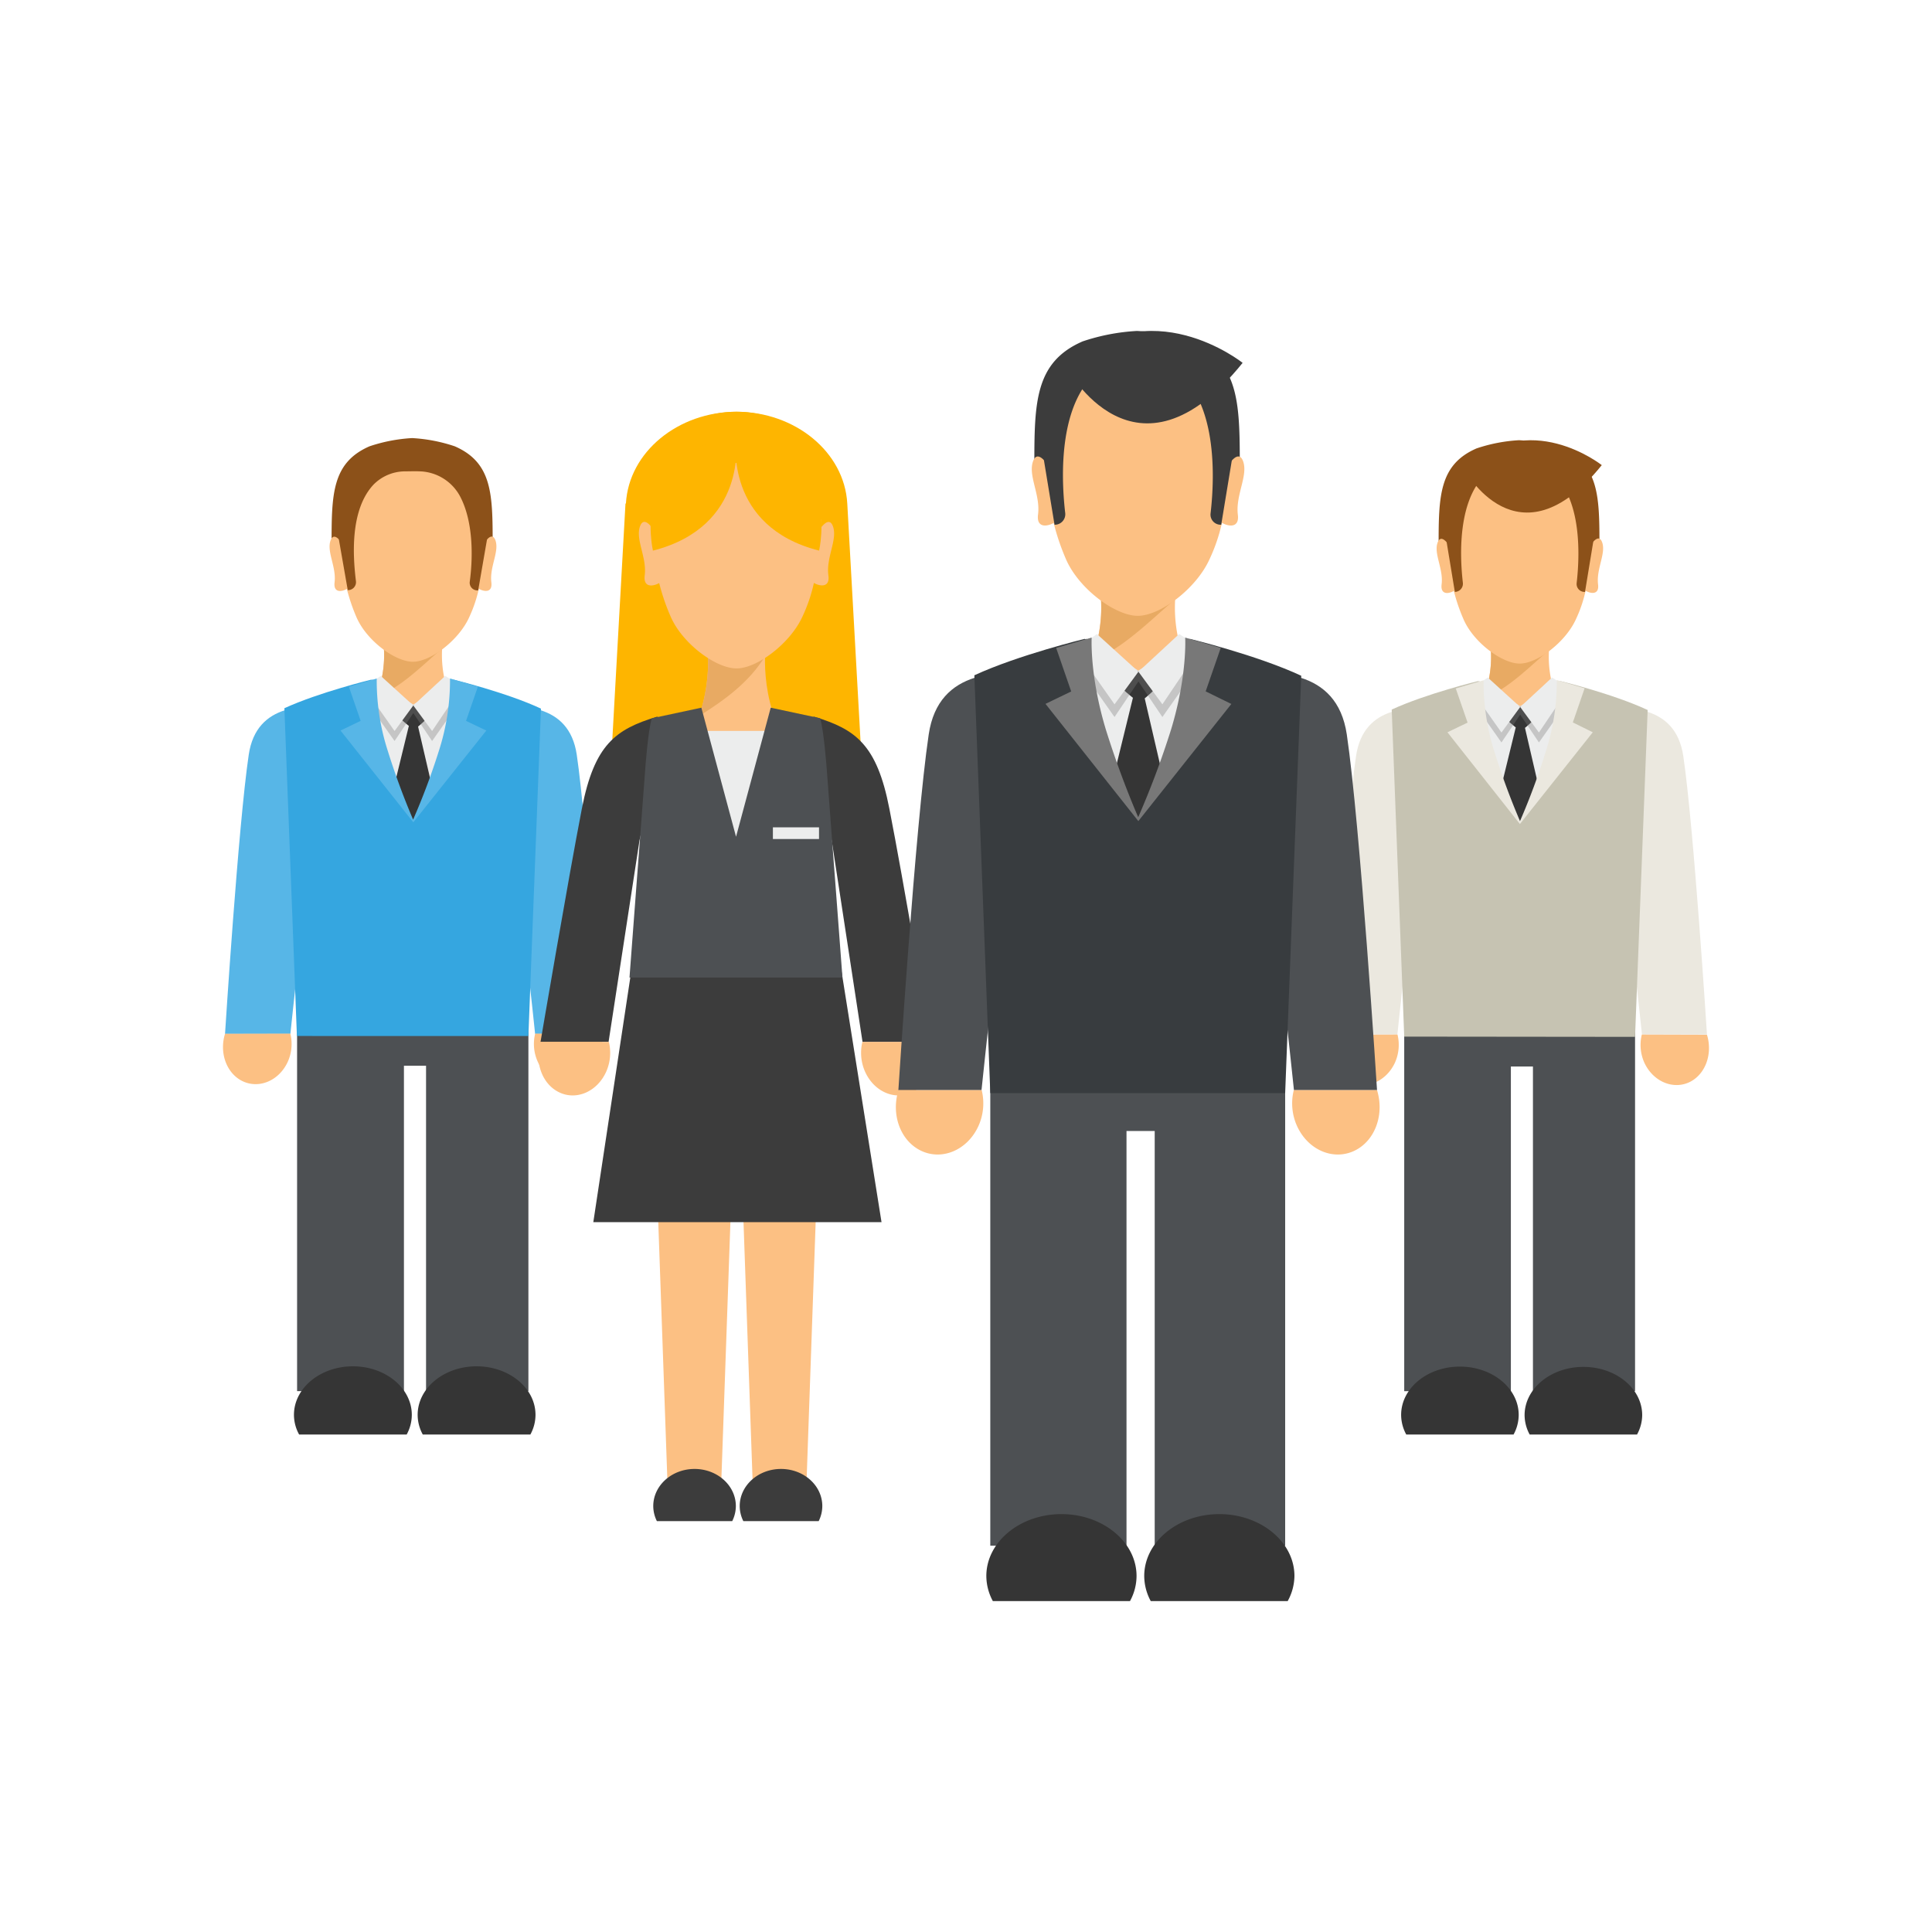 <svg xmlns="http://www.w3.org/2000/svg" viewBox="0 0 400 400"><title>group-of-people</title><g style="isolation:isolate"><g id="Layer_1" data-name="Layer 1"><rect width="400" height="400" style="fill:#fff;opacity:0"/><rect x="88.21" y="210.6" width="21.19" height="77.42" style="fill:#4d5053"/><rect x="61.51" y="210.6" width="22.12" height="77.42" style="fill:#4d5053"/><rect x="70.99" y="207.34" width="29.17" height="13.31" style="fill:#4d5053"/><path d="M109.81,297a8.51,8.51,0,0,0,1.06-4.07c0-5.55-5.46-10.05-12.2-10.05s-12.2,4.5-12.2,10.05A8.51,8.51,0,0,0,87.53,297Z" style="fill:#353535"/><path d="M119.41,156.25c-1.62-10.91-12-10.33-19-9.93-2.48.14,4.29,26,4.29,26l1.28,1.74c1.42,7.4,4.81,40,4.81,40h13.49S121.59,170.92,119.41,156.25Z" style="fill:#57b6e7"/><path d="M110.8,214a8.94,8.94,0,0,0,.5,5.74c1.8,4.06,6.1,5.83,9.6,4,3.22-1.71,4.61-5.9,3.42-9.71Z" style="fill:#fcc083"/><path d="M51.5,156.25c1.62-10.91,12-10.33,19-9.93,2.49.14-4.28,26-4.28,26l-1.29,1.74c-1.42,7.4-4.81,40-4.81,40H46.59S49.32,170.92,51.5,156.25Z" style="fill:#57b6e7"/><path d="M60.11,214a8.94,8.94,0,0,1-.49,5.74c-1.81,4.06-6.11,5.83-9.61,4-3.22-1.71-4.61-5.9-3.42-9.71Z" style="fill:#fcc083"/><path d="M61.93,297a8.41,8.41,0,0,1-1.07-4.07c0-5.55,5.47-10.05,12.2-10.05s12.2,4.5,12.2,10.05A8.51,8.51,0,0,1,84.2,297Z" style="fill:#353535"/><path d="M109.4,214.5,112,146.71c-7.19-3.36-18.11-6-18.11-6v.07l-.26-.07s.67,6.88-2.48,16.72H79.62c-3.15-9.84-2.48-16.7-2.47-16.72l-.27.07v-.07s-10.76,2.6-18,5.92l2.59,67.86Z" style="fill:#35a6e0"/><path d="M91.64,133.05H79.38a23.44,23.44,0,0,1-7,19.46l12.59,15.21H86.1l12.59-15.21A23.44,23.44,0,0,1,91.64,133.05Z" style="fill:#fcc083"/><path d="M91.64,133.05H79.38a22.7,22.7,0,0,1-1.58,11.32c5.13-2,9.21-6.21,13.71-10.08A12.29,12.29,0,0,1,91.64,133.05Z" style="fill:#e8aa63"/><path d="M78.71,141.67a23.76,23.76,0,0,1-6.38,10.84l12.59,15.21H86.1l12.59-15.21a23.88,23.88,0,0,1-6.39-10.84l-6.73,4.21Z" style="fill:#eceded"/><path d="M78.71,141.67c-.9,3.35,5.94,8.62,5.94,8.62l-3.42,14,4.28,5.61,4.27-5.61-3.22-13.86s6.65-5.37,5.74-8.72l-6.73,4.39Z" style="fill:#353535"/><polygon points="95.95 144.21 92.18 142 85.57 146.06 78.96 142 75.19 144.21 81.69 153.42 85.57 147.64 89.46 153.42 95.95 144.21" style="fill:#7d7d7d;opacity:0.35;mix-blend-mode:multiply"/><polygon points="85.57 146.06 89.46 151.35 95.67 142.14 92.18 139.94 85.57 146.06" style="fill:#eceded"/><polygon points="85.57 146.06 81.69 151.35 75.36 142.37 78.83 139.94 85.57 146.06" style="fill:#eceded"/><path d="M96.49,149.25l2.45-7.08-5.77-1.7a47.47,47.47,0,0,1-2.29,14.94,141.58,141.58,0,0,1-5.35,14.28,150.62,150.62,0,0,1-5.26-14.28A47.11,47.11,0,0,1,78,140.47l-5.77,1.7,2.44,7.08-4.17,2,15.07,19,15.12-19Z" style="fill:#57b6e7"/><path d="M94.15,92.4a33.44,33.44,0,0,0-8.82-1.7,33.52,33.52,0,0,0-8.82,1.7c-7.77,3.38-7.86,9.94-7.86,20.17H102C102,102.34,101.92,95.78,94.15,92.4Z" style="fill:#8c5119"/><path d="M102.55,111.81c-.5-1.29-1.37-.62-2,.23a23.64,23.64,0,0,0-2.08-10.41A17.47,17.47,0,0,1,91.52,97H80.06a17.72,17.72,0,0,1-6.94,3.51A22.92,22.92,0,0,0,70.46,112c-.67-.82-1.51-1.41-2-.16-.9,2.33,1.21,5.51.81,8.73-.27,2.19,1.45,2,2.54,1.36a38.75,38.75,0,0,0,2,5.87c2.08,4.82,8,9.21,11.67,9.21s9.5-4.43,11.66-9.21a28.43,28.43,0,0,0,2-5.9c1.08.63,2.86.89,2.59-1.33C101.33,117.32,103.45,114.14,102.55,111.81Z" style="fill:#fcc083"/><path d="M100.18,104q-.14-.93-.33-1.8a9.45,9.45,0,0,0-4.54-5.83c-.48-.29-.94-.61-1.38-.94a10.19,10.19,0,0,0-6.1-2.21h-4.6a9.82,9.82,0,0,0-5.13,1.4c-.39.24-.79.47-1.21.69a10.47,10.47,0,0,0-5.75,6.72c-.15.61-.27,1.26-.38,1.93a21.43,21.43,0,0,0-1,5.44L72,122.18h0a1.65,1.65,0,0,0,1.7-1.8c-.59-4.83-1.37-14.63,3.59-20a9.19,9.19,0,0,1,6.48-2.79c1,0,2.09-.05,3.19,0a9.79,9.79,0,0,1,8.29,5.17c3,5.69,2.56,13.63,2,17.74a1.6,1.6,0,0,0,1.64,1.74H99l2.2-12.68A21.36,21.36,0,0,0,100.18,104Z" style="fill:#8c5119"/><path d="M152.5,85.25c-12.07,0-22.31,8.3-22.91,19h-.09l-3.4,60.95h52.72l-3.4-60.95C174.82,93.55,164.57,85.25,152.5,85.25Z" style="fill:#feb500"/><polygon points="138.46 314.61 149.06 314.61 152.19 225.55 135.32 225.55 138.46 314.61" style="fill:#fcc083"/><polygon points="156.1 314.61 166.71 314.61 169.84 225.55 152.97 225.55 156.1 314.61" style="fill:#fcc083"/><polygon points="131.07 198.6 122.84 253.03 182.51 253.03 173.83 198.6 131.07 198.6" style="fill:#3c3c3c"/><path d="M169.5,314.93a7,7,0,0,0,.75-3.11c0-4.25-3.83-7.69-8.55-7.69s-8.55,3.44-8.55,7.69a7,7,0,0,0,.75,3.11Z" style="fill:#3c3c3c"/><path d="M136,314.93a7,7,0,0,1-.75-3.11c0-4.25,3.83-7.69,8.55-7.69s8.55,3.44,8.55,7.69a7,7,0,0,1-.75,3.11Z" style="fill:#3c3c3c"/><path d="M120.47,167.41c2.58-13.27,7-16.42,15.48-19,2.5-.76-3.55,25.6-3.55,25.6L126,215.71H111.91S117.64,182,120.47,167.41Z" style="fill:#3c3c3c"/><path d="M126.06,215.71a9.64,9.64,0,0,1-.52,6.1c-1.89,4.29-6.39,6.18-10.05,4.2-3.37-1.82-4.82-6.25-3.58-10.3Z" style="fill:#fcc083"/><path d="M184.13,167.41c-2.58-13.27-7-16.42-15.48-19-2.49-.76,3.55,25.6,3.55,25.6l6.38,41.72h14.11S187,182,184.13,167.41Z" style="fill:#3c3c3c"/><path d="M178.55,215.71a9.64,9.64,0,0,0,.52,6.1c1.88,4.29,6.38,6.18,10.05,4.2,3.36-1.82,4.82-6.25,3.57-10.3Z" style="fill:#fcc083"/><path d="M158.54,133.79H146.46s1.85,13.17-6.94,24.06l12.4,20h1.16l12.4-20C156.7,147,158.54,133.79,158.54,133.79Z" style="fill:#fcc083"/><path d="M153.08,133.79h-6.62a34.84,34.84,0,0,1-1.71,14.44c5.34-3.32,10.35-7,13.65-12.35a19.82,19.82,0,0,1,.14-2.09Z" style="fill:#e8aa63"/><polygon points="139.65 151.33 151.92 177.86 153.08 177.86 165.36 151.33 139.65 151.33" style="fill:#eceded"/><path d="M172.43,108.91c-.58-1.51-1.6-.73-2.4.26.23-11.71-5.95-17.65-5.95-17.65l-11.61-3.83-11.61,3.83s-6.22,5.93-6,17.57c-.78-1-1.76-1.65-2.33-.18-1.05,2.72,1.43,6.45.95,10.23-.32,2.56,1.7,2.3,3,1.58a44,44,0,0,0,2.35,6.89c2.42,5.64,9.39,10.78,13.66,10.78s11.14-5.18,13.67-10.78a32.91,32.91,0,0,0,2.35-6.92c1.27.74,3.36,1,3-1.55C171,115.36,173.49,111.63,172.43,108.91Z" style="fill:#fcc083"/><path d="M172.85,181.53l-.2-2.57-1.37-18.25c-.19-2.8-.74-9.39-1.46-12l-10.25-2.19-7.18,26.72-7.18-26.72-10.28,2.2c-.72,2.57-1.27,9.15-1.45,12L132.1,179l-.2,2.57-1.57,20.82h44.09Z" style="fill:#4d5053"/><path d="M152.5,85.25a21.94,21.94,0,0,0-21.95,21.68v.61h6c3.66-7,7.51-11.69,15.91-11.69s11.76,4.74,15.42,11.69h6.44v-.44A21.86,21.86,0,0,0,152.5,85.25Z" style="fill:#feb500"/><path d="M152.4,91.13S149.92,109,169.59,114C169.59,114,174.62,91.84,152.4,91.13Z" style="fill:#feb500"/><path d="M152.37,91.13S154.85,109,135.18,114C135.18,114,130.16,91.84,152.37,91.13Z" style="fill:#feb500"/><rect x="160.02" y="171.29" width="9.55" height="2.42" style="fill:#eceded"/><path d="M226.66,200c.94-.86,1.92-1.68,2.89-2.51h0C228.58,198.32,227.6,199.14,226.66,200Z" style="fill:#d0c7ab"/><rect x="317.38" y="210.78" width="21.14" height="77.25" style="fill:#4d5053"/><rect x="290.73" y="210.78" width="22.08" height="77.25" style="fill:#4d5053"/><rect x="300.19" y="207.53" width="29.1" height="13.28" style="fill:#4d5053"/><path d="M338.93,297A8.5,8.5,0,0,0,340,293c0-5.54-5.45-10-12.18-10s-12.17,4.49-12.17,10A8.5,8.5,0,0,0,316.7,297Z" style="fill:#353535"/><path d="M348.51,156.55c-1.62-10.89-11.93-10.3-18.92-9.91-2.48.14,4.28,25.94,4.28,25.94l1.28,1.75c1.42,7.37,4.8,39.87,4.8,39.87h13.46S350.68,171.19,348.51,156.55Z" style="fill:#ebe8df"/><path d="M339.92,214.2a9,9,0,0,0,.49,5.74c1.8,4,6.09,5.82,9.59,4,3.21-1.71,4.59-5.89,3.41-9.7Z" style="fill:#fcc083"/><path d="M280.75,156.55c1.61-10.89,11.92-10.3,18.92-9.91,2.47.14-4.28,25.94-4.28,25.94l-1.29,1.75c-1.41,7.37-4.79,39.87-4.79,39.87H275.84S278.57,171.19,280.75,156.55Z" style="fill:#ebe8df"/><path d="M289.34,214.2a9,9,0,0,1-.5,5.74c-1.8,4-6.09,5.82-9.58,4-3.21-1.71-4.6-5.89-3.42-9.7Z" style="fill:#fcc083"/><path d="M291.15,297a8.5,8.5,0,0,1-1.06-4.06c0-5.54,5.45-10,12.17-10s12.17,4.49,12.17,10a8.5,8.5,0,0,1-1.06,4.06Z" style="fill:#353535"/><path d="M338.52,214.67,341.13,147c-7.18-3.35-18.08-6-18.08-6v.08l-.26-.08s.68,6.87-2.47,16.69H308.8c-3.15-9.82-2.47-16.67-2.47-16.69l-.26.08v-.08s-10.74,2.59-17.93,5.91l2.59,67.71Z" style="fill:#c6c3b2"/><path d="M320.8,133.4H308.56a23.39,23.39,0,0,1-7,19.42L314.09,168h1.18l12.56-15.18A23.39,23.39,0,0,1,320.8,133.4Z" style="fill:#fcc083"/><path d="M320.8,133.4H308.56A22.55,22.55,0,0,1,307,144.7c5.11-2,9.18-6.2,13.68-10.07A12.27,12.27,0,0,1,320.8,133.4Z" style="fill:#e8aa63"/><path d="M307.9,142a23.81,23.81,0,0,1-6.37,10.82L314.09,168h1.18l12.56-15.18A23.72,23.72,0,0,1,321.46,142l-6.72,4.21Z" style="fill:#eceded"/><path d="M307.9,142c-.91,3.35,5.92,8.6,5.92,8.6l-3.41,13.94,4.27,5.59,4.26-5.59-3.21-13.84s6.63-5.35,5.73-8.7l-6.72,4.38Z" style="fill:#353535"/><polygon points="325.1 144.53 321.34 142.33 314.74 146.38 308.15 142.33 304.38 144.53 310.86 153.72 314.74 147.96 318.62 153.72 325.1 144.53" style="fill:#7d7d7d;opacity:0.35;mix-blend-mode:multiply"/><polygon points="314.74 146.38 318.62 151.66 324.82 142.47 321.34 140.27 314.74 146.38" style="fill:#eceded"/><polygon points="314.74 146.38 310.86 151.66 304.55 142.7 308.02 140.27 314.74 146.38" style="fill:#eceded"/><path d="M325.64,149.57l2.44-7.07-5.76-1.7A47.42,47.42,0,0,1,320,155.71,141.84,141.84,0,0,1,314.7,170a149.89,149.89,0,0,1-5.26-14.25,47.42,47.42,0,0,1-2.28-14.91l-5.76,1.7,2.45,7.07-4.17,2,15,19,15.09-19Z" style="fill:#ebe8df"/><path d="M323.3,92.84a33.28,33.28,0,0,0-8.8-1.7,33.36,33.36,0,0,0-8.8,1.7c-7.75,3.37-7.85,9.92-7.85,20.12h33.3C331.15,102.76,331.06,96.21,323.3,92.84Z" style="fill:#8c5119"/><path d="M331.68,112.21c-.5-1.29-1.37-.62-2.05.22.2-10-5.07-15-5.07-15H304.79s-5.3,5-5.13,15c-.67-.81-1.5-1.4-2-.15-.89,2.31,1.22,5.49.81,8.71-.27,2.18,1.45,2,2.53,1.35a37.41,37.41,0,0,0,2,5.86c2.07,4.81,8,9.19,11.64,9.19s9.48-4.42,11.64-9.19a27.52,27.52,0,0,0,2-5.89c1.08.63,2.86.89,2.58-1.32C330.47,117.7,332.58,114.52,331.68,112.21Z" style="fill:#fcc083"/><path d="M303.13,97.11s11.09,20.8,28.5-.81C331.63,96.3,316.37,84.18,303.13,97.11Z" style="fill:#8c5119"/><path d="M302.87,120.65c-.71-6.15-1.32-20.54,7.89-24.56L308,94.73s-8.25,1.66-9,14.39l2.21,13.43h0A1.7,1.7,0,0,0,302.87,120.65Z" style="fill:#8c5119"/><path d="M328.07,122.55h.09l2.19-13.34c-.76-12.73-9-14.4-9-14.4l-2.82,1.37c9.21,4,8.61,18.38,7.9,24.54A1.64,1.64,0,0,0,328.07,122.55Z" style="fill:#8c5119"/><rect x="239.07" y="221.34" width="27.01" height="98.68" style="fill:#4d5053"/><rect x="205.03" y="221.34" width="28.2" height="98.68" style="fill:#4d5053"/><rect x="217.11" y="217.19" width="37.18" height="16.97" style="fill:#4d5053"/><path d="M266.6,331.49A11,11,0,0,0,268,326.3c0-7.08-7-12.82-15.55-12.82s-15.55,5.74-15.55,12.82a11,11,0,0,0,1.35,5.19Z" style="fill:#353535"/><path d="M278.84,152.06c-2.07-13.91-15.24-13.16-24.18-12.66-3.16.18,5.47,33.14,5.47,33.14l1.64,2.23c1.81,9.42,6.13,50.94,6.13,50.94h17.2S281.61,170.77,278.84,152.06Z" style="fill:#4d5053"/><path d="M267.86,225.71a11.41,11.41,0,0,0,.63,7.32c2.3,5.17,7.78,7.43,12.25,5.06,4.1-2.19,5.87-7.52,4.36-12.38Z" style="fill:#fcc083"/><path d="M192.28,152.06c2.06-13.91,15.23-13.16,24.17-12.66,3.16.18-5.47,33.14-5.47,33.14l-1.64,2.23c-1.81,9.42-6.13,50.94-6.13,50.94H186S189.5,170.77,192.28,152.06Z" style="fill:#4d5053"/><path d="M203.25,225.71a11.41,11.41,0,0,1-.63,7.32c-2.3,5.17-7.78,7.43-12.24,5.06-4.11-2.19-5.88-7.52-4.36-12.38Z" style="fill:#fcc083"/><path d="M205.56,331.49a11,11,0,0,1-1.35-5.19c0-7.08,7-12.82,15.55-12.82s15.55,5.74,15.55,12.82a10.86,10.86,0,0,1-1.36,5.19Z" style="fill:#353535"/><path d="M266.08,226.31l3.33-86.4c-9.17-4.28-23.09-7.65-23.09-7.65v.1l-.34-.1s.87,8.78-3.15,21.32H228.11c-4-12.54-3.15-21.29-3.15-21.32l-.34.1v-.1s-13.72,3.32-22.89,7.55l3.3,86.5Z" style="fill:#383c3f"/><path d="M243.44,122.49H227.81a29.91,29.91,0,0,1-9,24.81l16.05,19.39h1.5l16-19.39A29.88,29.88,0,0,1,243.44,122.49Z" style="fill:#fcc083"/><path d="M243.44,122.49H227.81a28.92,28.92,0,0,1-2,14.43c6.53-2.54,11.73-7.92,17.48-12.85C243.34,123.07,243.44,122.49,243.44,122.49Z" style="fill:#e8aa63"/><path d="M227,133.47a30.34,30.34,0,0,1-8.14,13.83l16.05,19.39h1.5l16-19.39a30.34,30.34,0,0,1-8.14-13.83l-8.58,5.38Z" style="fill:#eceded"/><path d="M227,133.47c-1.15,4.28,7.56,11,7.56,11l-4.36,17.79,5.46,7.14,5.44-7.14L237,144.59s8.47-6.84,7.32-11.12l-8.58,5.6Z" style="fill:#353535"/><polygon points="248.94 136.71 244.13 133.9 235.7 139.07 227.28 133.9 222.47 136.71 230.75 148.45 235.7 141.09 240.66 148.45 248.94 136.71" style="fill:#7d7d7d;opacity:0.35;mix-blend-mode:multiply"/><polygon points="235.7 139.07 240.66 145.82 248.58 134.07 244.13 131.27 235.7 139.07" style="fill:#eceded"/><polygon points="235.7 139.07 230.75 145.82 222.68 134.37 227.11 131.27 235.7 139.07" style="fill:#eceded"/><path d="M249.62,143.14l3.12-9L245.38,132s.47,7.84-2.91,19a181,181,0,0,1-6.82,18.2,192.15,192.15,0,0,1-6.71-18.2c-3.38-11.2-2.92-19-2.92-19l-7.35,2.16,3.11,9-5.32,2.57L235.68,170l19.26-24.25Z" style="fill:#787878"/><path d="M246.64,70.68a42.48,42.48,0,0,0-11.24-2.16,42.55,42.55,0,0,0-11.25,2.16c-9.9,4.3-10,12.67-10,25.7h42.54C256.67,83.35,256.55,75,246.64,70.68Z" style="fill:#3c3c3c"/><path d="M257.34,95.42c-.64-1.64-1.75-.79-2.61.29C255,83,248.25,76.5,248.25,76.5H223s-6.77,6.46-6.55,19.11c-.86-1-1.92-1.78-2.54-.19-1.15,3,1.55,7,1,11.13-.34,2.78,1.85,2.5,3.24,1.72a48.36,48.36,0,0,0,2.54,7.49c2.65,6.14,10.22,11.74,14.87,11.74s12.12-5.64,14.87-11.74a35.8,35.8,0,0,0,2.56-7.52c1.38.8,3.65,1.13,3.29-1.69C255.79,102.44,258.49,98.38,257.34,95.42Z" style="fill:#fcc083"/><path d="M220.87,76.13s14.16,26.58,36.4-1C257.27,75.1,237.78,59.62,220.87,76.13Z" style="fill:#3c3c3c"/><path d="M220.54,106.21c-.91-7.86-1.69-26.25,10.08-31.38L227,73.09s-10.53,2.13-11.49,18.39l2.82,17.16h0A2.17,2.17,0,0,0,220.54,106.21Z" style="fill:#3c3c3c"/><path d="M252.72,108.64h.12l2.8-17c-1-16.26-11.49-18.39-11.49-18.39l-3.6,1.74c11.75,5.13,11,23.49,10.08,31.36A2.09,2.09,0,0,0,252.72,108.64Z" style="fill:#3c3c3c"/></g></g></svg>